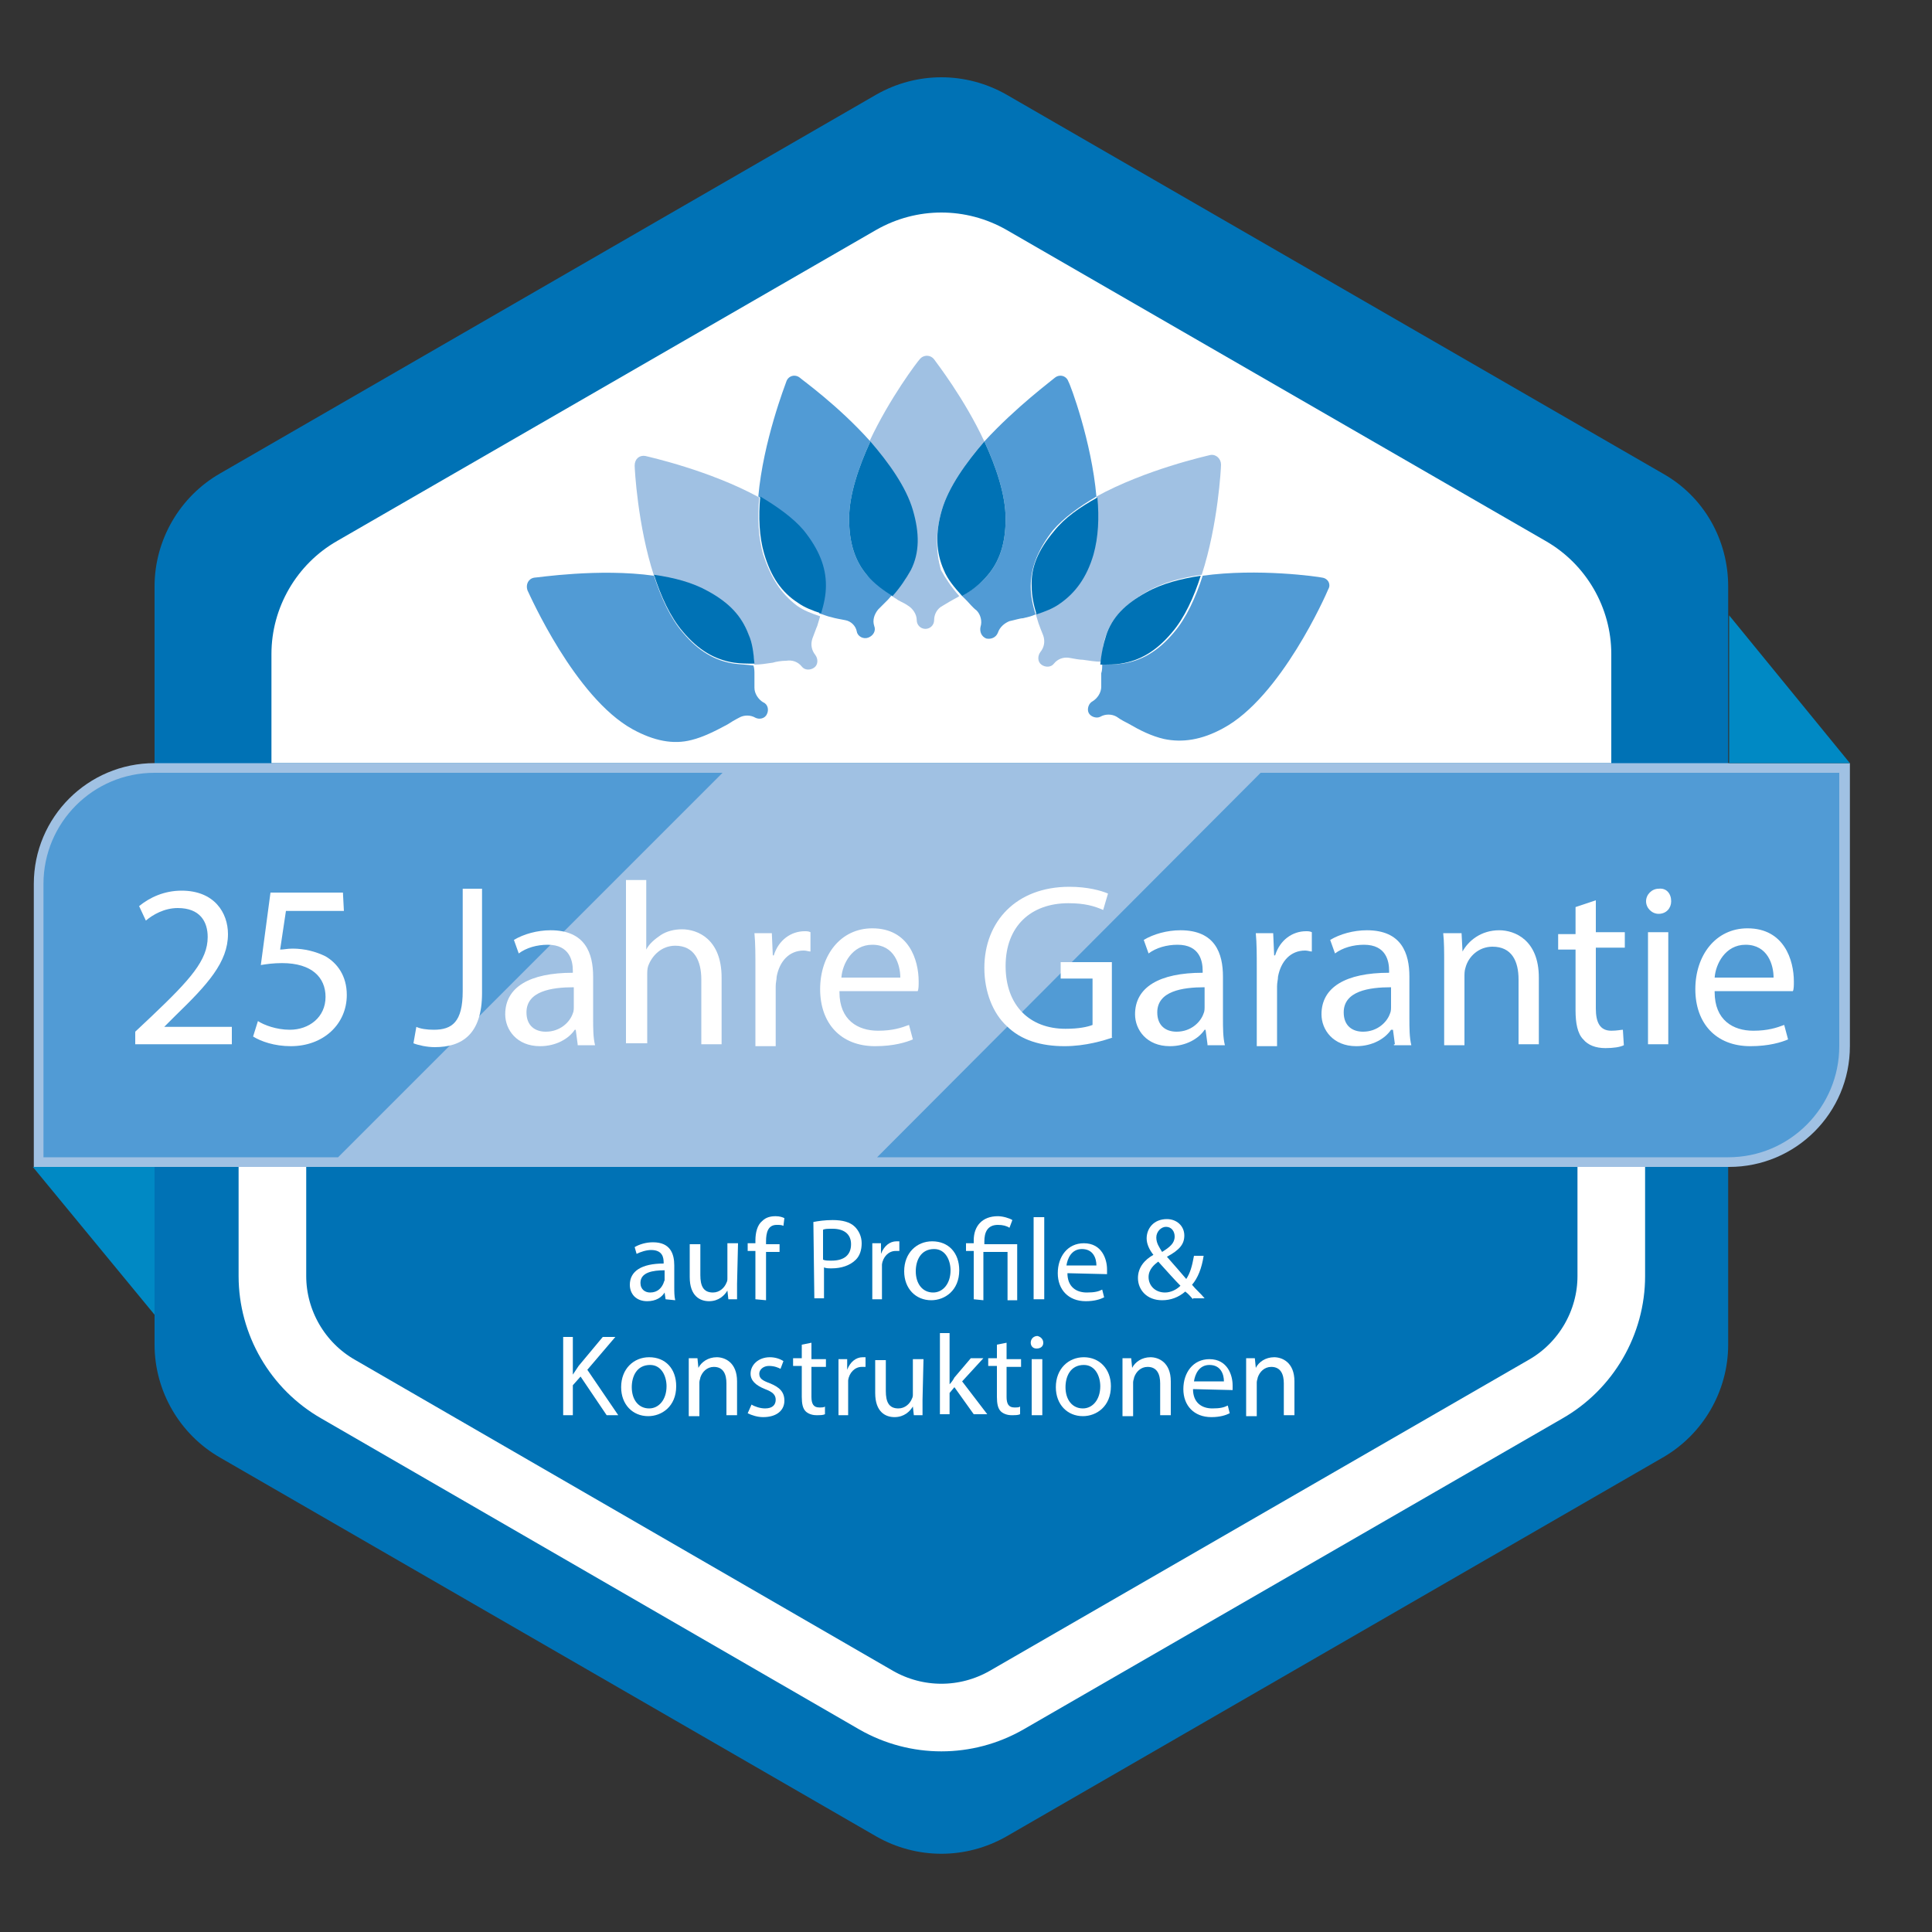 <?xml version="1.0" encoding="UTF-8"?>
<!-- Generator: Adobe Illustrator 27.8.1, SVG Export Plug-In . SVG Version: 6.00 Build 0)  -->
<svg xmlns="http://www.w3.org/2000/svg" xmlns:xlink="http://www.w3.org/1999/xlink" version="1.1" id="Ebene_1" x="0px" y="0px" viewBox="0 0 200 200" style="enable-background:new 0 0 200 200;" xml:space="preserve">
<rect x="0" y="0" width="200" height="200" fill="#333333" stroke="none"/>
<style type="text/css">
	.st0{fill:#FFFFFF;}
	.st1{fill:#0072B5;}
	.st2{fill:none;stroke:#FFFFFF;stroke-width:7;stroke-miterlimit:10;}
	.st3{fill:#A0C1E3;}
	.st4{fill:#519BD5;}
	.st5{fill:#0089C4;}
	.st6{enable-background:new    ;}
</style>
<polygon class="st0" points="20.1,57.1 20.1,96 171.8,96 171.8,57.5 97.8,15.5 "></polygon>
<polyline class="st0" points="97.8,15.5 20.1,57.1 20.1,96 "></polyline>
<path class="st1" d="M172.1,49L104.2,9.8c-4.2-2.4-9.3-2.4-13.5,0L22.8,49c-4.2,2.4-6.8,6.9-6.8,11.7v78.5c0,4.8,2.6,9.3,6.8,11.7  l67.9,39.2c4.2,2.4,9.3,2.4,13.5,0l67.9-39.2c4.2-2.4,6.8-6.9,6.8-11.7V60.7C178.9,55.9,176.4,51.4,172.1,49L172.1,49z M28.1,79  V67.7c0-4.8,2.6-9.3,6.8-11.7l55.8-32.2c4.2-2.4,9.3-2.4,13.5,0L160,56c4.2,2.4,6.8,6.9,6.8,11.7V79H28.1L28.1,79z"></path>
<path class="st2" d="M166.8,105.9v26.2c0,4.8-2.6,9.3-6.8,11.7L104.2,176c-4.2,2.4-9.3,2.4-13.5,0L35,143.8  c-4.2-2.4-6.8-6.9-6.8-11.7v-26.2L166.8,105.9L166.8,105.9z"></path>
<path class="st3" d="M191.5,79v29.3c0,6.9-5.6,12.5-12.5,12.5H3.5V91.5C3.5,84.6,9.1,79,16,79H191.5L191.5,79z"></path>
<path class="st4" d="M190.4,80v28.3c0,6.3-5.1,11.5-11.5,11.5H90.8L130.5,80H190.4L190.4,80z"></path>
<polygon class="st5" points="3.4,120.8 16,136.1 16,120.8 "></polygon>
<polygon class="st5" points="191.5,79 179,63.7 179,79 "></polygon>
<path class="st4" d="M74.8,80L35,119.8H4.5V91.5C4.5,85.2,9.6,80,16,80H74.8L74.8,80z"></path>
<g class="st6">
	<path class="st0" d="M68.9,134.5l-0.1-0.7l0,0c-0.3,0.5-0.9,0.9-1.8,0.9c-1.2,0-1.8-0.8-1.8-1.7c0-1.4,1.2-2.2,3.5-2.2v-0.1   c0-0.5-0.1-1.3-1.3-1.3c-0.5,0-1.1,0.2-1.5,0.4l-0.2-0.7c0.5-0.3,1.2-0.5,1.9-0.5c1.8,0,2.2,1.2,2.2,2.4v2.2c0,0.5,0,1,0.1,1.4   L68.9,134.5L68.9,134.5z M68.8,131.5c-1.2,0-2.5,0.2-2.5,1.3c0,0.7,0.5,1,1,1c0.8,0,1.2-0.5,1.4-1c0-0.1,0.1-0.2,0.1-0.3V131.5z"></path>
	<path class="st0" d="M76.3,132.9c0,0.6,0,1.1,0,1.6h-0.9l-0.1-0.9l0,0c-0.3,0.5-0.9,1.1-1.9,1.1c-0.9,0-2-0.5-2-2.5v-3.4h1.1v3.2   c0,1.1,0.3,1.8,1.3,1.8c0.7,0,1.2-0.5,1.4-1c0.1-0.2,0.1-0.3,0.1-0.5v-3.6h1.1L76.3,132.9L76.3,132.9z"></path>
	<path class="st0" d="M78.2,134.5v-5h-0.8v-0.8h0.8v-0.3c0-0.8,0.2-1.6,0.7-2c0.4-0.4,0.9-0.5,1.4-0.5c0.4,0,0.7,0.1,0.9,0.2   l-0.1,0.8c-0.2-0.1-0.4-0.1-0.7-0.1c-0.9,0-1.1,0.8-1.1,1.7v0.3h1.4v0.8h-1.4v5L78.2,134.5L78.2,134.5z"></path>
</g>
<g class="st6">
	<path class="st0" d="M84.2,126.5c0.5-0.1,1.2-0.2,2-0.2c1,0,1.8,0.2,2.3,0.7c0.4,0.4,0.7,1,0.7,1.7s-0.2,1.3-0.6,1.7   c-0.6,0.6-1.5,0.9-2.5,0.9c-0.3,0-0.6,0-0.8-0.1v3.2h-1L84.2,126.5L84.2,126.5z M85.2,130.4c0.2,0.1,0.5,0.1,0.9,0.1   c1.3,0,2-0.6,2-1.7c0-1.1-0.8-1.6-1.9-1.6c-0.5,0-0.8,0-1,0.1V130.4z"></path>
</g>
<g class="st6">
	<path class="st0" d="M90.3,130.5c0-0.7,0-1.3,0-1.8h0.9v1.1l0,0c0.3-0.8,0.9-1.3,1.6-1.3c0.1,0,0.2,0,0.3,0v1c-0.1,0-0.2,0-0.4,0   c-0.7,0-1.3,0.6-1.4,1.4c0,0.1,0,0.3,0,0.5v3.1h-1V130.5z"></path>
</g>
<g class="st6">
	<path class="st0" d="M99.3,131.5c0,2.1-1.5,3.1-2.9,3.1c-1.6,0-2.8-1.2-2.8-3c0-1.9,1.3-3.1,2.9-3.1   C98.2,128.5,99.3,129.7,99.3,131.5z M94.8,131.6c0,1.3,0.7,2.2,1.8,2.2c1,0,1.8-0.9,1.8-2.3c0-1-0.5-2.2-1.7-2.2   C95.3,129.3,94.8,130.5,94.8,131.6z"></path>
	<path class="st0" d="M100.8,134.5v-5H100v-0.8h0.8v-0.3c0-1.5,0.9-2.5,2.5-2.5c0.5,0,1.2,0.2,1.5,0.4l-0.3,0.8   c-0.3-0.2-0.7-0.3-1.2-0.3c-1.1,0-1.4,0.8-1.4,1.7v0.3h3.4v5.8h-1v-5h-2.5v5L100.8,134.5L100.8,134.5z"></path>
	<path class="st0" d="M107,126h1.1v8.5H107V126z"></path>
	<path class="st0" d="M110.5,131.8c0,1.4,0.9,2,2,2c0.8,0,1.2-0.1,1.6-0.3l0.2,0.8c-0.4,0.2-1,0.4-1.9,0.4c-1.8,0-2.9-1.2-2.9-2.9   s1-3.1,2.7-3.1c1.9,0,2.4,1.7,2.4,2.7c0,0.2,0,0.4,0,0.5L110.5,131.8L110.5,131.8z M113.5,131c0-0.7-0.3-1.7-1.5-1.7   c-1.1,0-1.5,1-1.6,1.7H113.5z"></path>
	<path class="st0" d="M123.5,134.5c-0.2-0.2-0.4-0.5-0.8-0.8c-0.7,0.6-1.5,0.9-2.4,0.9c-1.6,0-2.5-1.1-2.5-2.3   c0-1.1,0.7-1.9,1.6-2.4l0,0c-0.4-0.5-0.7-1.1-0.7-1.7c0-1,0.7-2,2.1-2c1,0,1.8,0.7,1.8,1.7c0,0.9-0.5,1.5-1.8,2.2l0,0   c0.7,0.8,1.5,1.7,2,2.3c0.4-0.6,0.6-1.3,0.8-2.4h1c-0.2,1.3-0.6,2.3-1.2,3c0.4,0.5,0.9,0.9,1.3,1.4h-1.2V134.5z M122.2,133.1   c-0.5-0.5-1.4-1.5-2.3-2.5c-0.4,0.3-1,0.8-1,1.6c0,0.9,0.7,1.6,1.7,1.6C121.2,133.8,121.8,133.5,122.2,133.1z M119.7,128.1   c0,0.6,0.3,1,0.6,1.5c0.8-0.5,1.3-0.9,1.3-1.6c0-0.5-0.3-1-0.9-1C120.2,127,119.7,127.5,119.7,128.1z"></path>
</g>
<g class="st6">
	<path class="st0" d="M58.3,138.4h1v3.9l0,0c0.2-0.3,0.4-0.6,0.6-0.9l2.5-3h1.3l-2.9,3.4l3.2,4.7h-1.2l-2.7-4l-0.8,0.9v3.1h-1V138.4   z"></path>
	<path class="st0" d="M70,143.5c0,2.1-1.5,3.1-2.9,3.1c-1.6,0-2.8-1.2-2.8-3c0-1.9,1.3-3.1,2.9-3.1C68.9,140.5,70,141.7,70,143.5z    M65.4,143.6c0,1.3,0.7,2.2,1.8,2.2c1,0,1.8-0.9,1.8-2.3c0-1-0.5-2.2-1.7-2.2C65.9,141.3,65.4,142.5,65.4,143.6z"></path>
	<path class="st0" d="M71.3,142.2c0-0.6,0-1.1,0-1.6h0.9l0.1,1l0,0c0.3-0.6,1-1.1,1.9-1.1c0.8,0,2.1,0.5,2.1,2.5v3.5h-1.1v-3.3   c0-0.9-0.3-1.7-1.3-1.7c-0.7,0-1.2,0.5-1.4,1.1c0,0.1-0.1,0.3-0.1,0.5v3.5h-1.1V142.2z"></path>
	<path class="st0" d="M77.8,145.4c0.3,0.2,0.9,0.4,1.4,0.4c0.8,0,1.1-0.4,1.1-0.9s-0.3-0.8-1.1-1.1c-1-0.4-1.5-0.9-1.5-1.6   c0-0.9,0.8-1.7,2-1.7c0.6,0,1.1,0.2,1.4,0.4l-0.3,0.8c-0.2-0.1-0.6-0.3-1.2-0.3s-1,0.4-1,0.8c0,0.5,0.3,0.7,1.1,1   c1,0.4,1.5,0.9,1.5,1.8c0,1-0.8,1.7-2.2,1.7c-0.6,0-1.2-0.2-1.6-0.4L77.8,145.4z"></path>
	<path class="st0" d="M84,139v1.7h1.5v0.8H84v3.1c0,0.7,0.2,1.1,0.8,1.1c0.3,0,0.5,0,0.6-0.1v0.8c-0.2,0.1-0.5,0.1-0.9,0.1   c-0.5,0-0.9-0.2-1.1-0.4c-0.3-0.3-0.4-0.8-0.4-1.5v-3.2h-0.9v-0.8H83v-1.4L84,139z"></path>
	<path class="st0" d="M86.8,142.5c0-0.7,0-1.3,0-1.8h0.9v1.1l0,0c0.3-0.8,0.9-1.3,1.6-1.3c0.1,0,0.2,0,0.3,0v1c-0.1,0-0.2,0-0.4,0   c-0.7,0-1.3,0.6-1.4,1.4c0,0.1,0,0.3,0,0.5v3.1h-1V142.5z"></path>
	<path class="st0" d="M95.5,144.9c0,0.6,0,1.1,0,1.6h-0.9l-0.1-0.9l0,0c-0.3,0.5-0.9,1.1-1.9,1.1c-0.9,0-2-0.5-2-2.5v-3.4h1.1v3.2   c0,1.1,0.3,1.8,1.3,1.8c0.7,0,1.2-0.5,1.4-1c0.1-0.2,0.1-0.3,0.1-0.5v-3.6h1.1L95.5,144.9L95.5,144.9z"></path>
	<path class="st0" d="M98.3,143.3L98.3,143.3c0.2-0.2,0.4-0.5,0.5-0.7l1.7-2h1.3l-2.2,2.4l2.6,3.4h-1.4l-2-2.8l-0.5,0.6v2.2h-1V138   h1V143.3z"></path>
	<path class="st0" d="M104.2,139v1.7h1.5v0.8h-1.5v3.1c0,0.7,0.2,1.1,0.8,1.1c0.3,0,0.5,0,0.6-0.1v0.8c-0.2,0.1-0.5,0.1-0.9,0.1   c-0.5,0-0.9-0.2-1.1-0.4c-0.3-0.3-0.4-0.8-0.4-1.5v-3.2h-0.9v-0.8h0.9v-1.4L104.2,139z"></path>
	<path class="st0" d="M108,139c0,0.4-0.3,0.6-0.7,0.6s-0.6-0.3-0.6-0.6c0-0.4,0.3-0.7,0.7-0.7C107.8,138.4,108,138.7,108,139z    M106.8,146.5v-5.8h1.1v5.8H106.8z"></path>
	<path class="st0" d="M115,143.5c0,2.1-1.5,3.1-2.9,3.1c-1.6,0-2.8-1.2-2.8-3c0-1.9,1.3-3.1,2.9-3.1   C113.8,140.5,115,141.7,115,143.5z M110.3,143.6c0,1.3,0.7,2.2,1.8,2.2c1,0,1.8-0.9,1.8-2.3c0-1-0.5-2.2-1.7-2.2   C110.8,141.3,110.3,142.5,110.3,143.6z"></path>
	<path class="st0" d="M116.2,142.2c0-0.6,0-1.1,0-1.6h0.9l0.1,1l0,0c0.3-0.6,1-1.1,1.9-1.1c0.8,0,2.1,0.5,2.1,2.5v3.5h-1.1v-3.3   c0-0.9-0.3-1.7-1.3-1.7c-0.7,0-1.2,0.5-1.4,1.1c0,0.1-0.1,0.3-0.1,0.5v3.5h-1.1L116.2,142.2L116.2,142.2z"></path>
	<path class="st0" d="M123.5,143.8c0,1.4,0.9,2,2,2c0.8,0,1.2-0.1,1.6-0.3l0.2,0.8c-0.4,0.2-1,0.4-1.9,0.4c-1.8,0-2.9-1.2-2.9-2.9   s1-3.1,2.7-3.1c1.9,0,2.4,1.7,2.4,2.7c0,0.2,0,0.4,0,0.5L123.5,143.8L123.5,143.8z M126.7,143c0-0.7-0.3-1.7-1.5-1.7   c-1.1,0-1.5,1-1.6,1.7H126.7z"></path>
	<path class="st0" d="M129,142.2c0-0.6,0-1.1,0-1.6h0.9l0.1,1l0,0c0.3-0.6,1-1.1,1.9-1.1c0.8,0,2.1,0.5,2.1,2.5v3.5h-1.1v-3.3   c0-0.9-0.3-1.7-1.3-1.7c-0.7,0-1.2,0.5-1.4,1.1c0,0.1-0.1,0.3-0.1,0.5v3.5h-1.1L129,142.2L129,142.2z"></path>
</g>
<path class="st3" d="M97.5,52.8c0.7-2.4,2.5-4.9,4.4-7.1c-2.1-4.5-5-8.2-5.2-8.5c-0.4-0.5-1.1-0.5-1.5,0c-0.2,0.2-3.1,4-5.2,8.5  c1.9,2.2,3.7,4.7,4.4,7.1c0.7,2.4,0.6,4.4-0.2,6.2c-0.4,1-1.1,1.8-1.9,2.7c0.2,0.1,0.3,0.2,0.5,0.3c0.2,0.2,0.8,0.4,1.2,0.7  c0.5,0.3,0.9,0.9,0.9,1.5l0,0c0,0.5,0.4,0.9,0.9,0.9s0.9-0.4,0.9-0.9c0-0.6,0.3-1.2,0.9-1.5c0.5-0.3,1-0.6,1.2-0.7s0.4-0.2,0.5-0.3  c-0.8-0.9-1.4-1.8-1.9-2.7C96.9,57.2,96.8,55.2,97.5,52.8z"></path>
<path class="st4" d="M89.8,59.6c-1.3-1.5-1.9-3.4-1.9-5.9s1-5.4,2.2-8c-3.3-3.7-7.1-6.4-7.3-6.6c-0.5-0.4-1.2-0.2-1.4,0.4  c-0.1,0.3-2.4,6.2-2.9,11.9c1.8,1,3.4,2.1,4.5,3.5c1.6,1.9,2.4,3.7,2.3,5.7c0,1-0.2,1.9-0.5,2.9c0.4,0.1,0.8,0.3,1.3,0.4  c0.3,0.1,0.9,0.2,1.4,0.3c0.6,0.1,1.1,0.6,1.2,1.2c0.1,0.5,0.7,0.8,1.2,0.6s0.8-0.7,0.6-1.2c-0.2-0.6,0-1.2,0.4-1.7  c0.4-0.4,0.8-0.8,1-1s0.3-0.4,0.5-0.5C91.5,61.1,90.7,60.4,89.8,59.6L89.8,59.6z"></path>
<path class="st3" d="M79,57.4c-0.5-1.8-0.6-3.8-0.4-5.9c-5.1-2.8-11.4-4.2-11.8-4.3c-0.6-0.1-1.1,0.3-1.1,1c0,0.3,0.3,6.2,2,11.4  c2,0.3,4,0.8,5.6,1.7c2.2,1.2,3.6,2.6,4.2,4.5c0.3,0.9,0.5,1.9,0.6,3c0.6,0,1.2-0.1,1.9-0.2c0.3-0.1,0.9-0.2,1.4-0.2  c0.6-0.1,1.2,0.1,1.6,0.6c0.3,0.4,0.9,0.4,1.3,0.1s0.4-0.9,0.1-1.3l0,0c-0.4-0.5-0.5-1.1-0.3-1.7c0.2-0.5,0.4-1.1,0.5-1.3  c0.1-0.3,0.2-0.7,0.3-1c-0.9-0.3-1.7-0.6-2.4-1.1C80.8,61.4,79.8,59.8,79,57.4L79,57.4z"></path>
<path class="st4" d="M76,68.7c-2-0.3-3.7-1.3-5.3-3.2c-1.3-1.5-2.3-3.7-3-5.9c-5.7-0.8-12.1,0.2-12.4,0.2c-0.6,0.1-0.9,0.7-0.7,1.3  c0.2,0.4,4.9,11.1,10.9,14.4c2.2,1.2,4.2,1.6,6.1,1.1c1.2-0.3,2.4-0.9,3.7-1.6c0.3-0.2,0.8-0.5,1.2-0.7c0.5-0.3,1.2-0.3,1.7,0l0,0  c0.4,0.2,1,0.1,1.2-0.4c0.2-0.4,0.1-1-0.4-1.2c-0.5-0.3-0.9-0.9-0.9-1.5c0-0.5,0-1.1,0-1.4s0-0.6-0.1-0.9  C77.4,68.8,76.8,68.8,76,68.7L76,68.7z"></path>
<path class="st4" d="M109,54.9c1.1-1.3,2.8-2.5,4.5-3.5c-0.5-5.7-2.7-11.6-2.9-11.9c-0.2-0.6-0.9-0.8-1.4-0.4c-0.2,0.2-4,3-7.3,6.6  c1.2,2.6,2.2,5.5,2.2,8s-0.6,4.4-1.9,5.9c-0.7,0.8-1.6,1.5-2.6,2.1c0.2,0.2,0.3,0.3,0.5,0.5s0.6,0.7,1,1c0.4,0.4,0.6,1.1,0.4,1.7  c-0.1,0.5,0.1,1,0.6,1.2c0.5,0.1,1-0.1,1.2-0.6l0,0c0.2-0.6,0.7-1,1.2-1.2c0.5-0.1,1.1-0.3,1.4-0.3c0.4-0.1,0.9-0.2,1.3-0.4  c-0.3-1-0.5-1.9-0.5-2.9C106.7,58.7,107.5,56.8,109,54.9L109,54.9z"></path>
<path class="st3" d="M118.8,61.2c1.6-0.9,3.5-1.4,5.6-1.7c1.7-5.2,2-11.1,2-11.4c0-0.6-0.5-1.1-1.1-1c-0.4,0.1-6.7,1.5-11.8,4.3  c0.2,2.1,0.1,4.2-0.4,5.9c-0.7,2.4-1.8,4-3.5,5.1c-0.7,0.5-1.5,0.8-2.4,1.1c0.1,0.3,0.2,0.7,0.3,1s0.3,0.8,0.5,1.3  c0.2,0.6,0.1,1.2-0.3,1.7l0,0c-0.3,0.4-0.3,1,0.1,1.3s1,0.3,1.3-0.1c0.4-0.5,1-0.7,1.6-0.6c0.5,0.1,1.1,0.2,1.4,0.2  c0.7,0.1,1.3,0.2,1.9,0.2c0.1-1.1,0.2-2.1,0.6-3C115.2,63.8,116.7,62.4,118.8,61.2L118.8,61.2z"></path>
<path class="st4" d="M136.9,59.8c-0.4-0.1-6.7-1-12.4-0.2c-0.7,2.2-1.7,4.4-3,5.9c-1.6,1.9-3.3,2.9-5.3,3.2  c-0.7,0.1-1.4,0.1-2.1,0.1c0,0.3,0,0.6-0.1,0.9c0,0.3,0,0.9,0,1.4c0,0.6-0.4,1.2-0.9,1.5c-0.4,0.2-0.6,0.8-0.4,1.2  c0.2,0.4,0.8,0.6,1.2,0.4l0,0c0.5-0.3,1.2-0.3,1.7,0c0.4,0.3,1,0.6,1.2,0.7c1.2,0.7,2.4,1.3,3.7,1.6c1.9,0.4,3.9,0.1,6.1-1.1  c6-3.2,10.7-13.9,10.9-14.4C137.8,60.5,137.5,59.9,136.9,59.8L136.9,59.8z"></path>
<g class="st6">
	<path class="st0" d="M14,108.1v-1.3l1.7-1.6c4-3.8,5.8-5.8,5.8-8.2c0-1.6-0.8-3-3.1-3c-1.4,0-2.6,0.7-3.3,1.3l-0.7-1.5   c1.1-0.9,2.6-1.6,4.4-1.6c3.4,0,4.8,2.3,4.8,4.5c0,2.9-2.1,5.2-5.4,8.4l-1.2,1.2l0,0h7v1.8C24,108.1,14,108.1,14,108.1z"></path>
	<path class="st0" d="M35.6,94.3h-6l-0.6,4c0.4,0,0.7-0.1,1.3-0.1c1.2,0,2.4,0.3,3.4,0.8c1.2,0.7,2.2,2,2.2,4c0,3-2.4,5.3-5.8,5.3   c-1.7,0-3.1-0.5-3.9-1l0.5-1.6c0.6,0.4,1.9,0.9,3.3,0.9c2,0,3.7-1.3,3.7-3.4c0-2-1.4-3.5-4.5-3.5c-0.9,0-1.6,0.1-2.2,0.2l1-7.5h7.5   L35.6,94.3L35.6,94.3z"></path>
	<path class="st0" d="M47.8,92h2.1v10.8c0,4.3-2.1,5.6-4.9,5.6c-0.8,0-1.7-0.2-2.2-0.4l0.3-1.7c0.4,0.2,1.1,0.3,1.8,0.3   c1.9,0,3-0.8,3-4V92H47.8z"></path>
	<path class="st0" d="M59.8,108.1l-0.2-1.5h-0.1c-0.6,0.9-1.9,1.7-3.6,1.7c-2.4,0-3.6-1.7-3.6-3.3c0-2.8,2.5-4.3,7-4.3v-0.2   c0-1-0.3-2.7-2.6-2.7c-1.1,0-2.2,0.3-3,0.9l-0.5-1.4c1-0.6,2.4-1,3.8-1c3.6,0,4.4,2.4,4.4,4.8v4.3c0,1,0,2,0.2,2.8h-1.8V108.1z    M59.4,102.2c-2.3,0-4.9,0.4-4.9,2.6c0,1.4,0.9,2,2,2c1.5,0,2.5-1,2.8-1.9c0.1-0.2,0.1-0.5,0.1-0.7V102.2z"></path>
	<path class="st0" d="M64.8,91.1h2.1v7.2l0,0c0.3-0.6,0.9-1.1,1.5-1.5s1.4-0.6,2.2-0.6c1.6,0,4.1,1,4.1,5v6.9h-2.1v-6.7   c0-1.9-0.7-3.5-2.7-3.5c-1.4,0-2.4,1-2.8,2.1c-0.1,0.3-0.1,0.6-0.1,1v7h-2.2V91.1z"></path>
</g>
<g class="st6">
	<path class="st0" d="M78.2,100.2c0-1.4,0-2.5-0.1-3.6h1.8l0.1,2.3h0.1c0.5-1.6,1.8-2.5,3.2-2.5c0.2,0,0.4,0,0.6,0.1v2   c-0.2,0-0.4-0.1-0.7-0.1c-1.5,0-2.5,1.1-2.8,2.7c0,0.3-0.1,0.6-0.1,1v6.2h-2.1V100.2z"></path>
</g>
<g class="st6">
	<path class="st0" d="M86.9,102.7c0,2.9,1.9,4,4,4c1.5,0,2.4-0.3,3.2-0.6l0.4,1.5c-0.7,0.3-2,0.7-3.9,0.7c-3.6,0-5.7-2.4-5.7-5.9   s2.1-6.3,5.4-6.3c3.8,0,4.8,3.3,4.8,5.5c0,0.4,0,0.8-0.1,1h-8.1V102.7z M93.2,101.2c0-1.3-0.6-3.4-2.9-3.4c-2.1,0-3.1,2-3.2,3.4   H93.2z"></path>
</g>
<g class="st6">
	<path class="st0" d="M115.2,107.4c-0.9,0.3-2.8,0.9-5,0.9c-2.4,0-4.5-0.6-6-2.1c-1.4-1.3-2.3-3.5-2.3-6c0-4.8,3.3-8.4,8.8-8.4   c1.9,0,3.3,0.4,4,0.7l-0.5,1.7c-0.9-0.4-1.9-0.7-3.6-0.7c-3.9,0-6.5,2.4-6.5,6.5s2.5,6.5,6.2,6.5c1.4,0,2.3-0.2,2.8-0.4v-4.8h-3.3   v-1.7h5.3v7.8H115.2z"></path>
</g>
<g class="st6">
	<path class="st0" d="M125,108.1l-0.2-1.5h-0.1c-0.6,0.9-1.9,1.7-3.6,1.7c-2.4,0-3.6-1.7-3.6-3.3c0-2.8,2.5-4.3,7-4.3v-0.2   c0-1-0.3-2.7-2.6-2.7c-1.1,0-2.2,0.3-3,0.9l-0.5-1.4c1-0.6,2.4-1,3.8-1c3.6,0,4.4,2.4,4.4,4.8v4.3c0,1,0,2,0.2,2.8H125V108.1z    M124.7,102.2c-2.3,0-4.9,0.4-4.9,2.6c0,1.4,0.9,2,2,2c1.5,0,2.5-1,2.8-1.9c0.1-0.2,0.1-0.5,0.1-0.7L124.7,102.2L124.7,102.2z"></path>
</g>
<g class="st6">
	<path class="st0" d="M130.1,100.2c0-1.4,0-2.5-0.1-3.6h1.8l0.1,2.3h0.1c0.5-1.6,1.8-2.5,3.2-2.5c0.2,0,0.4,0,0.6,0.1v2   c-0.2,0-0.4-0.1-0.7-0.1c-1.5,0-2.5,1.1-2.8,2.7c0,0.3-0.1,0.6-0.1,1v6.2h-2.1V100.2z"></path>
</g>
<g class="st6">
	<path class="st0" d="M144.4,108.1l-0.2-1.5H144c-0.6,0.9-1.9,1.7-3.6,1.7c-2.4,0-3.6-1.7-3.6-3.3c0-2.8,2.5-4.3,7-4.3v-0.2   c0-1-0.3-2.7-2.6-2.7c-1.1,0-2.2,0.3-3,0.9l-0.5-1.4c1-0.6,2.4-1,3.8-1c3.6,0,4.4,2.4,4.4,4.8v4.3c0,1,0,2,0.2,2.8h-1.8V108.1z    M144,102.2c-2.3,0-4.9,0.4-4.9,2.6c0,1.4,0.9,2,2,2c1.5,0,2.5-1,2.8-1.9c0.1-0.2,0.1-0.5,0.1-0.7L144,102.2L144,102.2z"></path>
</g>
<g class="st6">
	<path class="st0" d="M149.5,99.7c0-1.2,0-2.2-0.1-3.1h1.9l0.1,1.9l0,0c0.6-1.1,1.9-2.2,3.8-2.2c1.6,0,4.1,1,4.1,4.9v6.9h-2.1v-6.7   c0-1.9-0.7-3.4-2.7-3.4c-1.4,0-2.5,1-2.8,2.2c-0.1,0.3-0.1,0.6-0.1,1v7h-2.1L149.5,99.7L149.5,99.7z"></path>
</g>
<g class="st6">
	<path class="st0" d="M165.2,93.2v3.3h3v1.6h-3v6.3c0,1.4,0.4,2.3,1.6,2.3c0.6,0,1-0.1,1.2-0.1l0.1,1.6c-0.4,0.2-1.1,0.3-1.9,0.3   c-1,0-1.8-0.3-2.3-0.9c-0.6-0.6-0.8-1.7-0.8-3v-6.3h-1.8v-1.6h1.8v-2.8L165.2,93.2z"></path>
	<path class="st0" d="M173,93.3c0,0.7-0.5,1.3-1.3,1.3c-0.7,0-1.3-0.6-1.3-1.3c0-0.7,0.6-1.3,1.3-1.3C172.5,91.9,173,92.5,173,93.3z    M170.6,108.1V96.5h2.1v11.6H170.6z"></path>
	<path class="st0" d="M177.5,102.7c0,2.9,1.9,4,4,4c1.5,0,2.4-0.3,3.2-0.6l0.4,1.5c-0.7,0.3-2,0.7-3.9,0.7c-3.6,0-5.7-2.4-5.7-5.9   s2.1-6.3,5.4-6.3c3.8,0,4.8,3.3,4.8,5.5c0,0.4,0,0.8-0.1,1h-8.1V102.7z M183.6,101.2c0-1.3-0.6-3.4-2.9-3.4c-2.1,0-3.1,2-3.2,3.4   H183.6z"></path>
</g>
<path class="st1" d="M94.5,52.8c-0.7-2.4-2.5-4.9-4.4-7.1c-1.2,2.6-2.2,5.5-2.2,8s0.6,4.4,1.9,5.9c0.7,0.8,1.6,1.5,2.6,2.1  c0.8-0.9,1.4-1.8,1.9-2.7C95.2,57.2,95.2,55.2,94.5,52.8L94.5,52.8z"></path>
<path class="st1" d="M83.2,54.9c-1.1-1.3-2.8-2.5-4.5-3.5c-0.2,2.1-0.1,4.2,0.4,5.9c0.7,2.4,1.8,4,3.5,5.1c0.7,0.5,1.5,0.8,2.4,1.1  c0.3-1,0.5-1.9,0.5-2.9C85.5,58.7,84.8,56.9,83.2,54.9L83.2,54.9z"></path>
<path class="st1" d="M73.3,61.2c-1.6-0.9-3.5-1.4-5.6-1.7c0.7,2.2,1.7,4.4,3,5.9c1.6,1.9,3.3,2.9,5.3,3.2c0.7,0.1,1.4,0.1,2.1,0.1  c-0.1-1.1-0.2-2.1-0.6-3C76.8,63.8,75.5,62.4,73.3,61.2L73.3,61.2z"></path>
<path class="st1" d="M102.2,59.6c1.3-1.5,1.9-3.4,1.9-5.9s-1-5.4-2.2-8c-1.9,2.2-3.7,4.7-4.4,7.1c-0.7,2.4-0.6,4.4,0.2,6.2  c0.4,1,1.1,1.8,1.9,2.7C100.7,61.1,101.5,60.4,102.2,59.6L102.2,59.6z"></path>
<path class="st1" d="M113.2,57.4c0.5-1.8,0.6-3.8,0.4-5.9c-1.8,1-3.4,2.1-4.5,3.5c-1.6,1.9-2.4,3.7-2.3,5.7c0,1,0.2,1.9,0.5,2.9  c0.9-0.3,1.7-0.6,2.4-1.1C111.3,61.4,112.5,59.8,113.2,57.4L113.2,57.4z"></path>
<path class="st1" d="M116,68.7c2-0.3,3.7-1.3,5.3-3.2c1.3-1.5,2.3-3.7,3-5.9c-2,0.3-4,0.8-5.6,1.7c-2.2,1.2-3.6,2.6-4.2,4.5  c-0.3,0.9-0.5,1.9-0.6,3C114.7,68.8,115.5,68.8,116,68.7L116,68.7z"></path>
</svg>

